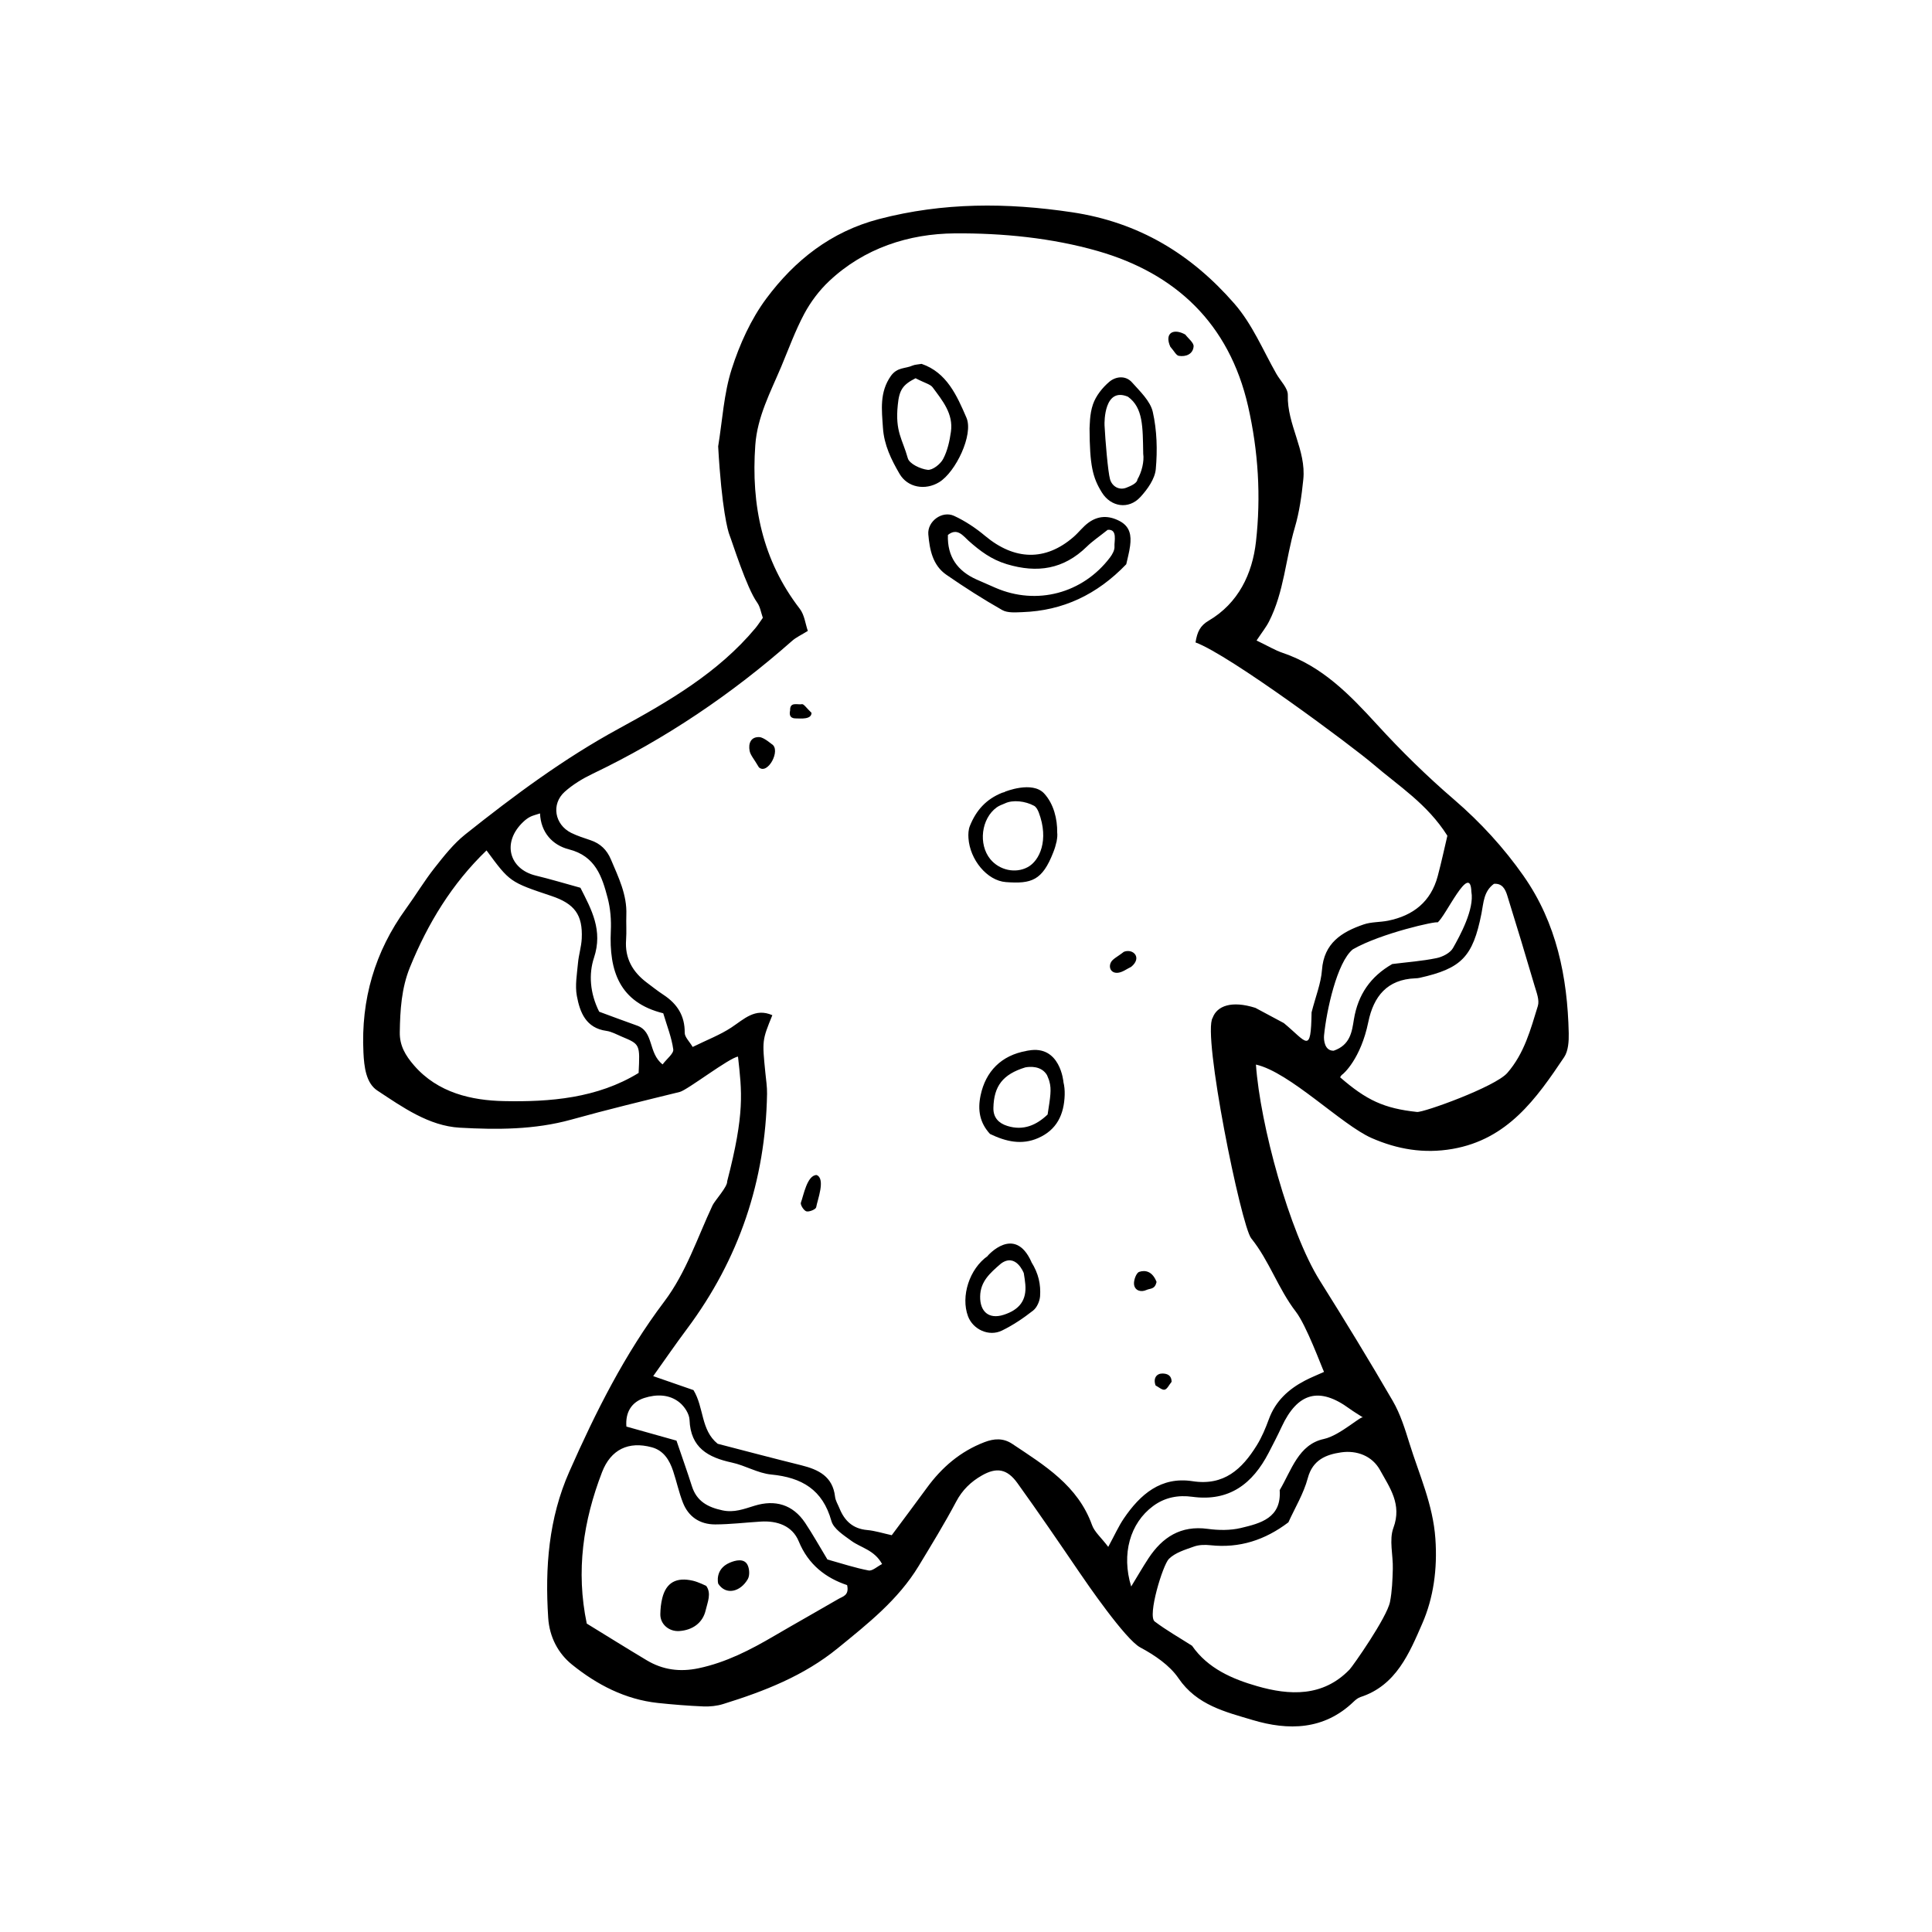 <?xml version="1.0" encoding="UTF-8"?>
<!-- Uploaded to: ICON Repo, www.iconrepo.com, Generator: ICON Repo Mixer Tools -->
<svg fill="#000000" width="800px" height="800px" version="1.1" viewBox="144 144 512 512" xmlns="http://www.w3.org/2000/svg">
 <path d="m547.79 376.17c-5.246-7.481-11.406-14.211-18.414-20.25-7.227-6.207-14.07-12.922-20.488-19.949-7.227-7.906-14.516-15.422-24.973-18.957-2.035-0.691-3.914-1.84-6.914-3.273 1.438-2.176 2.527-3.512 3.293-5.023 3.996-7.82 4.41-16.656 6.848-24.93 1.211-4.102 1.805-8.434 2.242-12.699 0.816-7.793-4.316-14.555-4.098-22.375 0.055-1.859-1.977-3.777-3.047-5.672-3.566-6.277-6.309-13.047-11.129-18.586-11.48-13.164-25.332-21.562-43.02-24.207-17.285-2.586-34.141-2.633-51.133 1.801-12.75 3.332-22.348 10.949-29.875 21.062-4.086 5.496-7.078 12.141-9.18 18.707-2.09 6.535-2.457 13.621-3.582 20.477 0.945 16.711 2.594 22.484 3.008 23.496 0.676 1.672 4.519 13.992 7.32 17.879 0.812 1.113 1.02 2.66 1.512 4.051-0.691 0.973-1.273 1.906-1.969 2.742-9.859 11.82-23.09 19.477-36.152 26.598-14.664 7.981-27.789 17.758-40.699 28.031-3.125 2.481-5.684 5.75-8.184 8.918-2.719 3.449-4.992 7.254-7.578 10.816-8.254 11.387-11.945 24.094-11.262 38.117 0.18 3.789 0.684 8.086 3.672 10.055 6.691 4.41 13.645 9.375 21.84 9.848 9.844 0.555 19.82 0.562 29.555-2.137 9.527-2.656 19.156-4.973 28.762-7.336 2.012-0.5 13.141-9.082 15.434-9.359 1.023 9.316 1.844 14.914-2.871 33.051 0.137 1.406-3.273 5.09-3.871 6.352-4.039 8.621-7.004 17.824-12.809 25.52-10.465 13.875-18.168 29.258-25.148 45.051-5.477 12.375-6.469 25.391-5.602 38.723 0.332 5.16 2.664 9.48 6.324 12.43 6.574 5.301 14.062 9.219 22.715 10.156 4.004 0.422 8.027 0.75 12.051 0.918 1.773 0.074 3.637-0.117 5.316-0.645 10.855-3.371 21.348-7.453 30.324-14.777 7.961-6.488 16.02-12.832 21.438-21.773 3.41-5.637 6.867-11.266 9.949-17.078 1.637-3.098 3.914-5.281 6.828-6.941 3.883-2.215 6.68-1.762 9.406 2.035 5.562 7.734 10.938 15.602 16.297 23.469 2 2.953 12.316 17.965 16.238 20.066 3.797 2.035 7.805 4.727 10.156 8.188 4.867 7.141 12.438 8.902 19.629 11.055 9.457 2.832 18.93 2.711 26.777-4.852 0.52-0.504 1.148-1.004 1.809-1.23 9.492-3.059 13.004-11.754 16.379-19.473 2.973-6.793 4.047-14.484 3.477-22.496-0.629-9.082-4.297-16.965-6.879-25.293-1.184-3.824-2.414-7.758-4.402-11.191-6.246-10.766-12.746-21.398-19.371-31.953-8.027-12.809-15.785-41.266-16.902-57.207 8.957 2.012 22.715 15.984 30.656 19.469 6.75 2.961 13.82 4.211 21.441 2.883 14.609-2.543 22.188-13.289 29.578-24.309 1.113-1.656 1.266-4.238 1.219-6.379-0.332-14.887-3.238-29.195-11.941-41.609zm-234.55 52.172c-10.938 6.707-23.504 7.723-35.719 7.461-8.434-0.172-17.457-2.133-23.797-9.457-2.281-2.629-3.836-5.254-3.777-8.77 0.082-5.883 0.449-11.73 2.695-17.242 4.731-11.621 11.133-22.152 20.293-30.965 6.168 8.379 6.168 8.379 17.219 12.078 6.133 2.055 8.312 5.012 8.012 11.281-0.105 2.172-0.801 4.316-0.996 6.504-0.262 2.902-0.816 5.918-0.297 8.711 0.812 4.348 2.398 8.5 7.828 9.25 1.41 0.195 2.746 0.977 4.098 1.535 4.824 2.016 4.816 2.023 4.441 9.613zm6.359-2.262c-3.906-3.027-2.242-8.699-6.797-10.297-3.41-1.203-6.797-2.488-10.012-3.668-2.469-4.906-2.801-10-1.379-14.293 2.41-7.289-0.656-12.762-3.594-18.555-4.109-1.133-7.965-2.293-11.871-3.238-7.012-1.707-9.043-8.828-3.223-14.273 0.527-0.504 1.133-0.957 1.777-1.289 0.629-0.332 1.355-0.488 2.613-0.906 0.203 5.043 3.293 8.414 7.664 9.527 7.023 1.785 8.77 7.199 10.262 12.902 0.73 2.797 0.973 5.809 0.836 8.699-0.492 10.555 2.254 18.969 13.891 21.84 0.996 3.359 2.227 6.418 2.656 9.578 0.137 1.105-1.707 2.469-2.824 3.973zm46.578 141.67c-5.656 3.293-11.367 6.484-17.012 9.789-6.312 3.699-12.75 7.031-20.035 8.566-4.957 1.043-9.492 0.438-13.773-2.133-5.316-3.18-10.57-6.465-15.859-9.707-2.918-13.945-0.934-27.207 4.051-40.129 2.316-6.004 7.008-8.273 13.195-6.586 3.133 0.852 4.68 3.394 5.637 6.277 0.926 2.766 1.527 5.648 2.586 8.359 1.48 3.809 4.543 5.809 8.57 5.801 4.012-0.012 8.035-0.504 12.051-0.75 4.41-0.281 8.398 1.133 10.086 5.234 2.539 6.203 7.199 9.723 12.82 11.602 0.617 2.766-1.199 3.008-2.316 3.676zm8.016-7.559c-3.523-0.664-6.957-1.805-10.918-2.91-2.137-3.535-3.906-6.707-5.914-9.719-3.269-4.883-7.984-6.188-13.391-4.527-2.82 0.863-5.406 1.895-8.508 1.23-3.879-0.828-6.832-2.394-8.102-6.41-1.215-3.828-2.57-7.598-4.086-12.07-4.281-1.203-8.746-2.457-13.27-3.727-0.309-3.699 1.293-6.465 4.731-7.578 3.188-1.023 6.699-1.031 9.438 1.266 1.266 1.062 2.5 2.973 2.559 4.535 0.273 7.402 4.914 9.949 11.219 11.316 3.547 0.762 6.887 2.828 10.422 3.168 8.098 0.785 13.637 3.984 15.957 12.316 0.586 2.09 3.269 3.777 5.281 5.254 2.551 1.863 6.082 2.398 8.152 6.152-1.305 0.66-2.574 1.891-3.57 1.703zm135.54-26.582c2.551 4.625 5.856 9.055 3.535 15.285-1.188 3.203-0.055 7.246-0.16 10.898-0.082 2.91-0.188 5.875-0.742 8.723-0.816 4.144-9.859 17.043-10.73 17.941-7.074 7.32-15.949 6.852-24.484 4.394-6.504-1.867-13.059-4.656-17.25-10.707-3.316-2.125-6.766-4.07-9.898-6.43-1.965-1.48 2.141-14.957 3.754-16.574 1.664-1.664 4.316-2.449 6.66-3.285 1.34-0.48 2.938-0.504 4.375-0.348 7.68 0.828 14.449-1.367 20.645-6.07 1.727-3.82 4.047-7.617 5.144-11.734 1.305-4.863 4.898-6.231 8.801-6.801 4.16-0.609 8.25 0.898 10.352 4.707zm-4.453-13.918c-0.242-0.898-6.09 4.727-10.445 5.656-6.727 1.438-8.59 8.305-11.707 13.559 0.516 7.379-5.062 8.793-10.328 10.039-2.781 0.656-5.879 0.613-8.742 0.223-7.125-0.969-12 2.188-15.707 7.812-1.562 2.383-2.977 4.852-4.574 7.461-2.641-8.613-0.293-16.793 5.789-21.305 3.16-2.352 6.707-2.973 10.414-2.469 9.805 1.328 15.977-3.465 20.223-11.652 1.184-2.273 2.363-4.555 3.441-6.879 4.231-9.117 9.996-10.676 17.961-4.84 1.176 0.855 2.445 1.598 3.676 2.394zm-13.699-107.4c-0.176 11.246-1.23 7.898-7.356 2.836-2.254-1.211-4.758-2.551-7.531-4.031-6.363-2.016-10.191-0.488-11.324 2.625-2.801 4.309 7.527 55.105 10.219 58.457 4.797 5.953 7.129 13.336 11.809 19.418 2.797 3.613 6.793 14.539 7.481 15.977-1.867 0.848-3.512 1.492-5.066 2.309-4.352 2.273-7.785 5.406-9.539 10.191-0.883 2.41-1.883 4.82-3.234 6.988-3.883 6.258-8.676 10.766-17.008 9.473-8.387-1.289-13.875 3.5-18.227 9.914-1.367 2.019-2.371 4.289-4.109 7.492-1.914-2.519-3.637-3.953-4.289-5.758-3.758-10.5-12.617-15.844-21.16-21.543-2.383-1.586-4.805-1.426-7.356-0.449-6.387 2.449-11.316 6.68-15.297 12.156-2.988 4.109-6.062 8.172-9.273 12.504-2.309-0.504-4.394-1.18-6.523-1.371-3.773-0.336-5.992-2.438-7.332-5.758-0.414-1.023-1.047-2.016-1.168-3.066-0.609-5.375-4.375-7.195-8.922-8.332-7.461-1.848-14.898-3.812-22.188-5.703-4.508-3.652-3.582-9.578-6.41-14.223-3.25-1.133-6.691-2.324-10.676-3.703 3.055-4.277 5.926-8.465 8.961-12.523 13.801-18.484 20.812-39.273 21.211-62.301 0.035-1.824-0.262-3.656-0.438-5.488-0.871-8.672-0.871-8.66 1.84-15.34-4.57-2.016-7.481 1.031-10.855 3.258-3.008 1.984-6.449 3.285-10.258 5.16-0.863-1.461-2.125-2.629-2.109-3.769 0.047-4.523-2-7.664-5.629-10.051-1.527-1.004-2.961-2.137-4.43-3.246-3.762-2.836-5.84-6.453-5.477-11.332 0.16-2.191-0.016-4.398 0.066-6.602 0.207-5.352-2.09-9.969-4.086-14.695-1.078-2.551-2.801-4.223-5.406-5.094-1.734-0.586-3.5-1.145-5.129-1.949-4.383-2.191-5.344-7.617-1.715-10.883 2.156-1.93 4.75-3.5 7.379-4.762 19.312-9.238 36.867-21.098 52.914-35.258 1.066-0.941 2.434-1.547 4.141-2.613-0.656-1.891-0.891-4.246-2.121-5.848-9.93-12.879-12.938-27.527-11.801-43.398 0.539-7.527 4.019-14.027 6.863-20.762 1.977-4.715 3.719-9.551 6.121-14.047 1.699-3.16 3.969-6.188 6.586-8.645 9.297-8.766 21.176-12.566 33.273-12.652 12.652-0.102 25.781 1.203 37.902 4.676 20.555 5.891 34.824 19.129 39.848 41.121 2.719 11.961 3.441 23.941 2.09 35.918-0.953 8.488-4.644 16.289-12.535 20.922-2.242 1.32-3.039 2.949-3.481 5.769 8.988 3.269 41.605 27.547 47.211 32.363 6.644 5.707 14.199 10.414 19.531 18.859-0.711 2.992-1.535 6.879-2.559 10.711-1.805 6.762-6.473 10.453-13.133 11.801-2.156 0.438-4.473 0.297-6.519 1.008-5.785 1.984-10.508 4.914-11.023 12.07-0.262 3.551-1.688 7.023-2.754 11.219zm3.309 6.074c0.648-6.531 3.41-19.348 7.617-22.773 7.391-4.266 22.418-7.609 22.441-7.125 2.055-1.379 8.707-16.211 8.984-8.133 0.828 4.625-3.047 11.688-4.871 14.902-0.746 1.328-2.785 2.363-4.398 2.684-3.848 0.789-7.801 1.066-11.695 1.559-5.738 3.285-9.09 8.074-10.176 14.707-0.504 3.109-0.906 6.746-5.356 8.266-2.394 0.043-2.668-2.781-2.547-4.086zm56.652-7.758c-1.926 6.231-3.566 12.555-8.105 17.754-3.246 3.688-22.199 10.504-23.91 10.324-8.766-0.941-13.391-3.113-20.379-9.184-0.016-0.012 0.309-0.578 0.562-0.73 0.301-0.156 4.914-4.172 6.906-13.926 1.402-6.801 4.992-11.289 12.465-11.578 0.359-0.012 0.734-0.035 1.09-0.117 11.098-2.484 14.148-5.5 16.434-17.059 0.574-2.891 0.562-5.844 3.305-7.863 2.191-0.191 3.019 1.426 3.535 3.109 2.484 7.992 4.914 16 7.269 24.027 0.508 1.707 1.309 3.731 0.828 5.242zm-108.05-121.99c0.336-2.648 0.031-5.043-2.766-6.523-2.906-1.535-5.68-1.465-8.262 0.418-1.465 1.059-2.578 2.586-3.949 3.777-7.445 6.473-15.648 6.258-23.461-0.277-2.488-2.086-5.281-3.945-8.219-5.301-3.18-1.457-7.117 1.473-6.82 4.922 0.348 4.039 1.145 8.168 4.766 10.68 4.797 3.32 9.734 6.473 14.809 9.355 1.438 0.816 3.559 0.621 5.356 0.559 10.742-0.379 19.766-4.625 27.523-12.691 0.281-1.34 0.797-3.113 1.023-4.918zm-4.144 0.184c0.09 0.945-0.555 2.109-1.195 2.949-7.231 9.539-19.438 12.75-30.32 8.035-1.676-0.73-3.356-1.457-5.027-2.203-5.09-2.273-7.801-6.082-7.602-11.812 2.516-2.019 4.066 0.289 5.496 1.562 3.027 2.695 6.035 4.957 10.125 6.188 8.105 2.434 15.047 1.344 21.176-4.637 1.48-1.457 3.254-2.641 5.551-4.473 2.703-0.234 1.684 3.152 1.797 4.391zm-39.227-34.098c-2.516-5.828-5.211-11.996-11.891-14.27-1.012 0.18-1.777 0.18-2.414 0.457-1.977 0.871-3.984 0.371-5.703 2.711-3.078 4.359-2.438 9.008-2.125 13.766 0.297 4.578 2.215 8.445 4.383 12.176 2.144 3.707 6.84 4.488 10.516 2.246 4.371-2.664 9.152-12.613 7.234-17.086zm-15.543 10.738c-1.391-5.055-3.402-6.992-2.656-14.121 0.383-4.019 1.344-5.367 4.711-7.078 2.57 1.328 3.914 1.586 4.523 2.41 2.59 3.5 5.531 6.992 4.848 11.77-0.348 2.481-0.918 5.059-2.066 7.219-0.73 1.379-2.832 3.027-4.121 2.871-1.91-0.223-4.836-1.605-5.238-3.07zm61.609 10.309c1.895-2.055 3.879-4.828 4.109-7.438 0.457-4.992 0.309-10.246-0.789-15.121-0.645-2.902-3.387-5.457-5.531-7.871-1.719-1.91-4.336-1.547-6-0.133-1.84 1.562-3.551 3.723-4.324 5.961-0.938 2.684-0.828 5.738-0.91 6.394 0.055 9.719 0.781 12.988 3.281 16.992 2.367 3.805 7.055 4.578 10.164 1.215zm-3.258-26.605c4.035 2.938 3.906 7.961 4.035 15.109 0.297 1.996-0.387 4.871-1.535 6.801-0.055 1.023-1.805 1.754-2.957 2.207-1.941 0.746-3.773-0.398-4.301-2.246-0.562-1.984-1.258-10.375-1.457-14.27-0.051-0.945-0.086-10.27 6.215-7.602zm-97.676 90.203c-2.309-0.125-2.973 1.723-2.594 3.652 0.215 1.125 1.148 2.109 2.453 4.348 2.324 2.156 5.965-4.644 3.402-6.152-0.191-0.109-2.086-1.789-3.262-1.848zm105.25 144.39c-1.082-2.812-2.969-3.223-4.602-2.676-0.789 0.262-1.516 2.262-1.367 3.359 0.223 1.613 1.828 2.109 3.285 1.438 1.078-0.488 2.195-0.086 2.684-2.121zm3.641-247.85c1.012 1.137 1.547 2.297 2.242 2.414 1.883 0.316 3.773-0.449 3.93-2.488 0.086-0.977-1.406-2.098-2.191-3.144-3.121-1.754-5.613-0.461-3.981 3.219zm-93.73 219.51c-2.535 0-3.492 5.531-4.168 7.309-0.207 0.555 0.77 2.125 1.457 2.316 0.754 0.207 2.5-0.539 2.59-1.074 0.316-1.906 2.57-7.551 0.121-8.551zm81.414-59.156c-1.648 1.309-3.043 1.895-3.481 2.902-0.621 1.422 0.207 2.848 1.949 2.648 1.203-0.137 2.328-1.023 3.481-1.57 2.988-2.445 0.5-4.938-1.949-3.981zm-82.766-63.332c-1.32-1.25-2.055-2.387-2.523-2.293-1.113 0.242-3.246-0.754-3.148 1.652-0.492 2.156 1.09 2.121 1.637 2.125 1.086 0 4.035 0.352 4.035-1.484zm92.969 175.09c-1.527 0-2.488 1.266-1.785 3.168 0.812 0.414 1.707 1.258 2.394 1.113 0.699-0.152 1.176-1.285 1.848-2.09 0.004-1.598-1.02-2.191-2.457-2.191zm-124.37 54.918c-4.465-1.039-7.129 0.5-8.152 4.602-0.344 1.379-0.492 2.836-0.516 4.266-0.047 2.625 2.262 4.625 4.984 4.465 3.531-0.227 6.277-2.141 7.047-5.566 0.469-2.047 1.582-4.422 0.125-6.41 0.004-0.008-2.137-1.043-3.488-1.355zm9.719-4.781c-4.047 1.727-3.062 5.559-3.043 5.562 2.016 3.129 5.863 2.207 7.84-1.219 0.555-0.969 0.449-2.82-0.117-3.844-0.926-1.688-3.113-1.168-4.68-0.5zm79.945-79.73c-4.445-9.883-11.578-1.602-11.578-1.602l0.035 0.023c-4.883 3.402-7.227 10.723-5.246 16.008 1.309 3.481 5.523 5.473 8.996 3.777 2.926-1.426 5.688-3.289 8.258-5.305 1.004-0.789 1.742-2.457 1.84-3.785 0.211-3.113-0.379-6-2.324-9.098zm-7.344 14.035c-3.961 1.266-6.297-0.883-6.231-4.867 0.059-3.93 2.519-6.133 5.531-8.723 3.918-2.856 5.981 2.394 6.035 2.555 0.168 1.023 0.316 2 0.402 2.953 0.375 4.207-1.539 6.731-5.738 8.082zm15.844-61.684s-0.812-9.941-9.324-8.344c-0.012 0-0.02-0.004-0.031-0.004-0.039 0.004-0.07 0.02-0.109 0.023-0.117 0.023-0.227 0.023-0.352 0.059l-0.004 0.02c-6.625 1.16-10.812 5.406-12.141 11.789-0.816 3.883-0.227 7.246 2.492 10.207 4.231 2.035 8.398 3.008 12.773 1.09 4.934-2.168 6.856-6.223 7.023-11.418 0.039-1.266-0.082-2.402-0.336-3.426zm-4.195 8.598c-2.918 2.785-6.398 4.383-10.688 3.027-2.238-0.699-3.742-2.18-3.68-4.777 0.121-5.785 2.5-8.914 8.453-10.734 1.094-0.207 4.223-0.523 5.754 2.047 0.125 0.281 0.23 0.555 0.332 0.816 0.109 0.297 0.25 0.57 0.316 0.934 0.559 2.012 0.262 3.926-0.488 8.688zm-11.055-61.59c6.801 0.504 9.645-0.414 12.559-7.898 0.414-1.043 0.672-1.945 0.855-2.797l0.031 0.004c0.016-0.082 0.004-0.176 0.016-0.262 0.156-0.797 0.211-1.527 0.133-2.191 0.047-3.543-0.898-7.547-3.449-10.332-3.164-3.449-10.43-0.457-10.43-0.457s-0.031 0.055-0.039 0.07c-0.211 0.074-0.48 0.109-0.684 0.191-4.231 1.703-6.867 4.629-8.535 8.781-0.398 0.977-0.457 2.172-0.379 3.25 0.383 5.699 4.922 11.266 9.922 11.641zm-2.43-19.805c0.609-0.441 1.371-0.715 2.144-1.039 2.137-1.039 5.445-0.625 7.742 0.621 0.523 0.281 0.922 0.941 1.246 1.754 2.777 7.332 0.227 12.809-2.918 14.504-3.234 1.754-7.508 0.836-9.93-2.125-3.203-3.938-2.402-10.734 1.715-13.715z" fill-rule="evenodd"/>
</svg>
